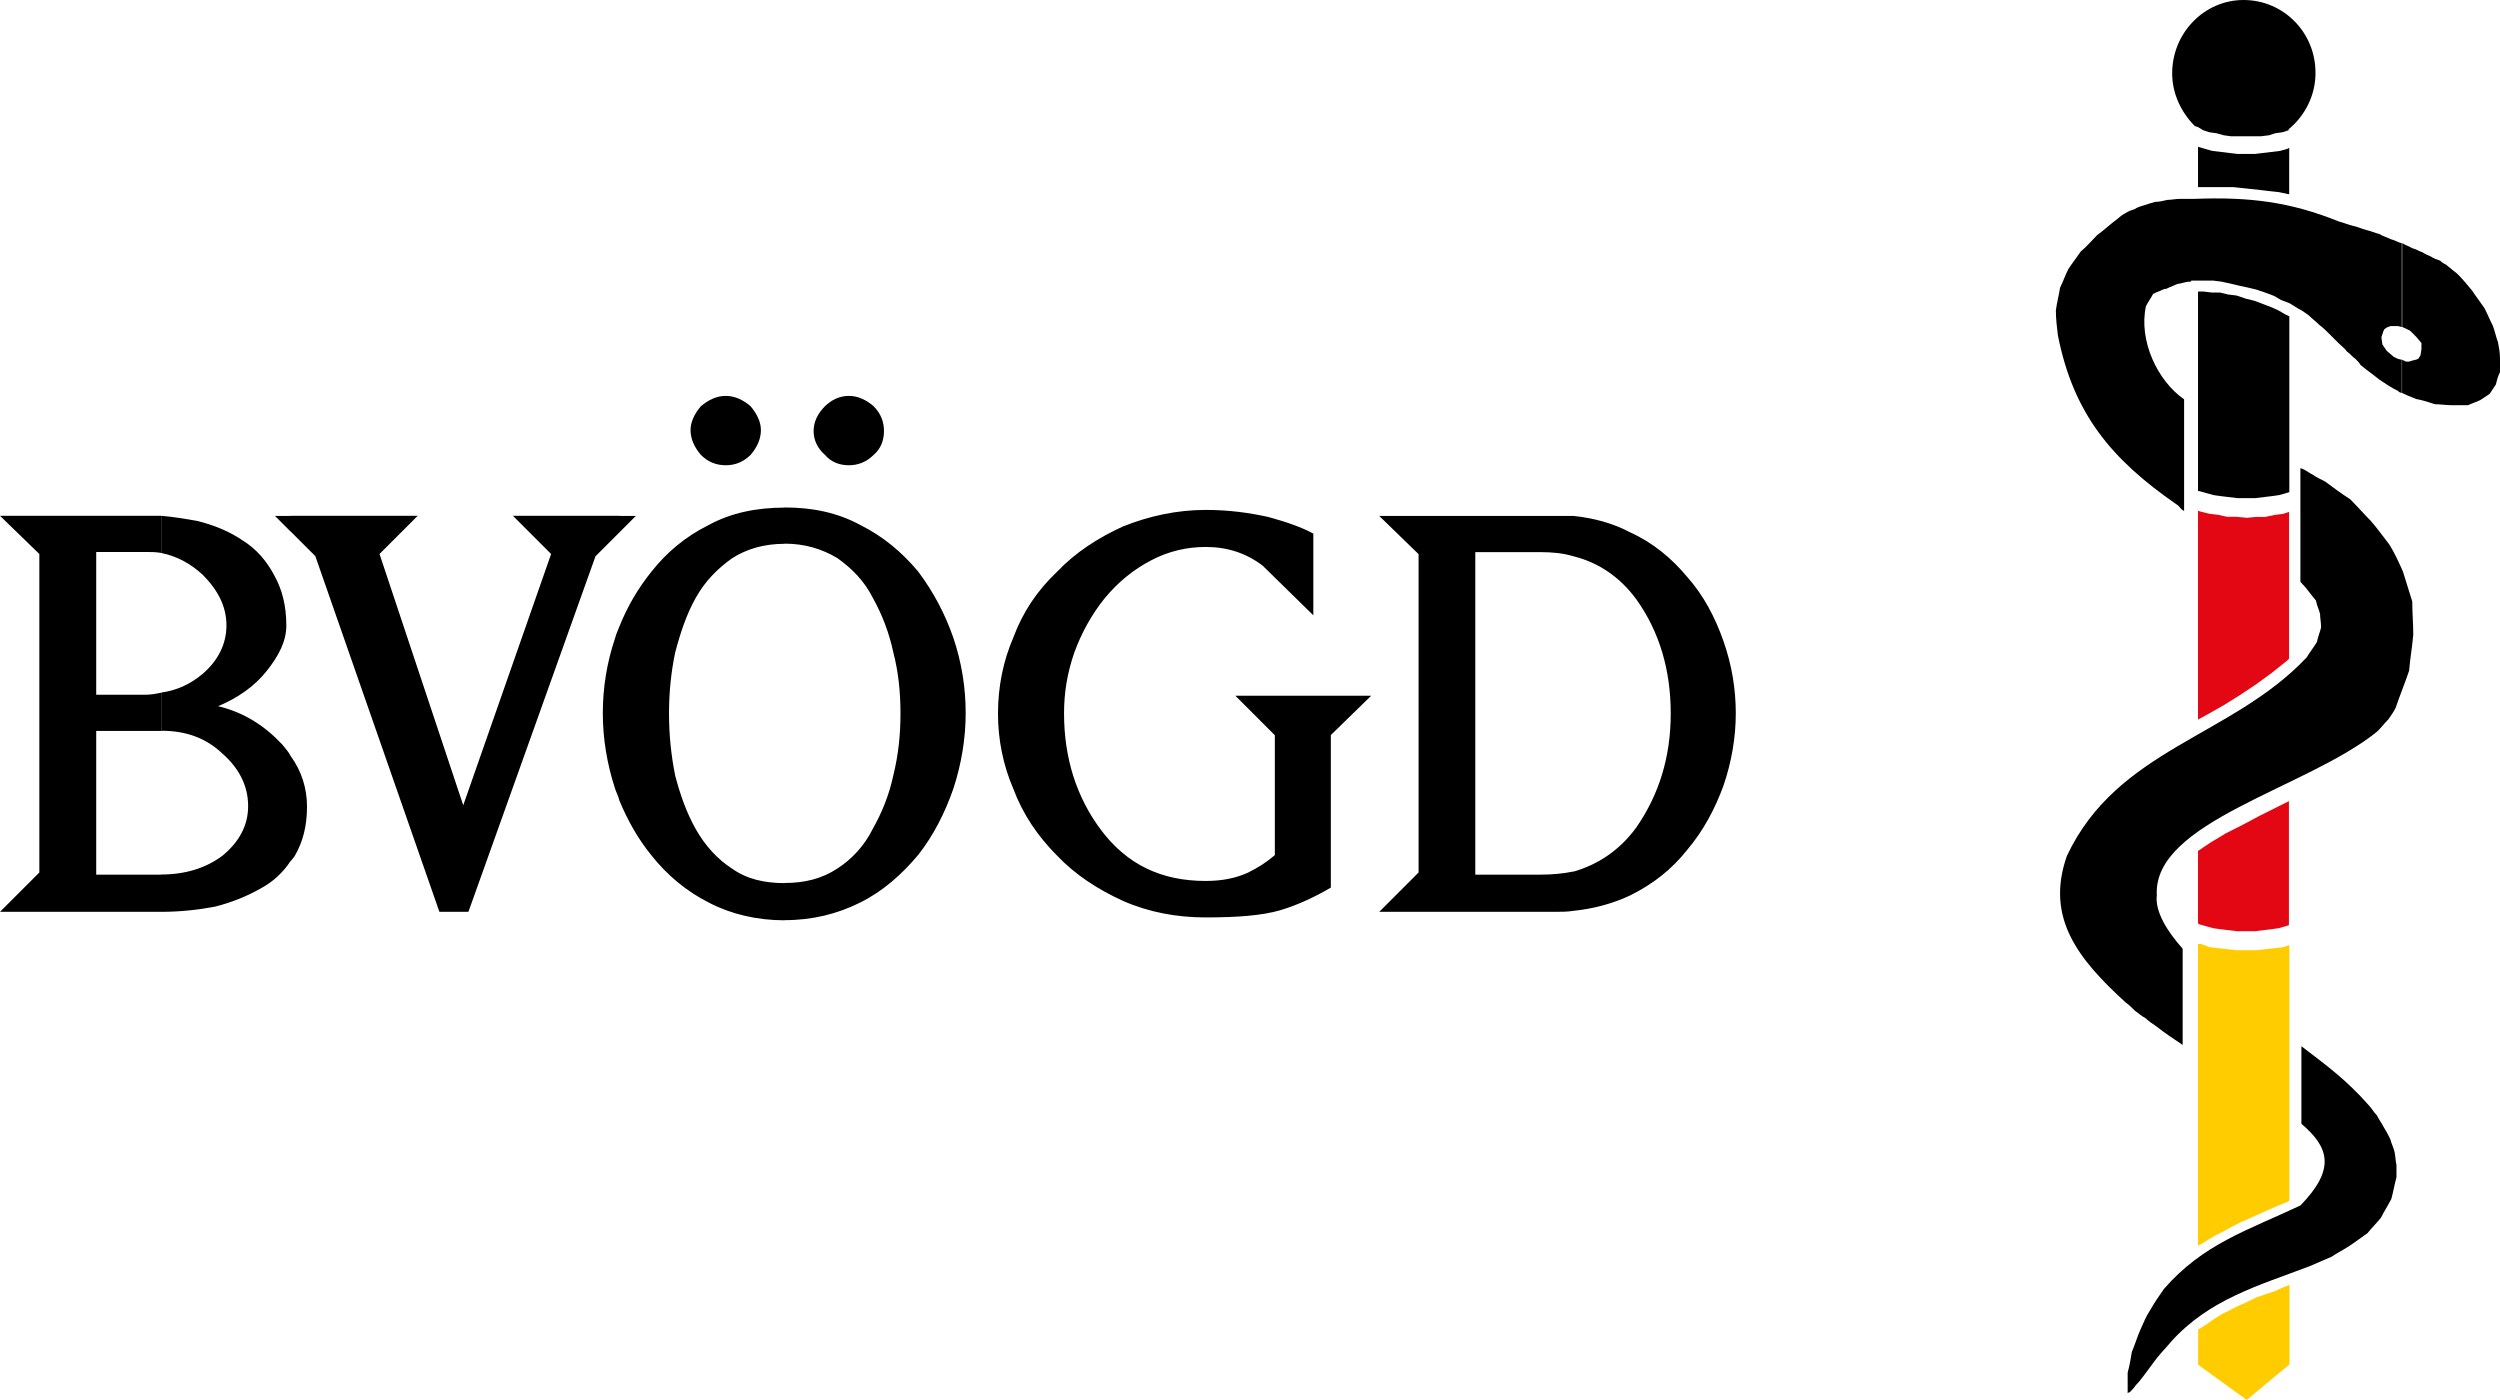 <?xml version="1.0" encoding="utf-8"?>
<!-- Generator: Adobe Illustrator 26.5.0, SVG Export Plug-In . SVG Version: 6.00 Build 0)  -->
<svg version="1.1" id="Ebene_1" xmlns="http://www.w3.org/2000/svg" xmlns:xlink="http://www.w3.org/1999/xlink" x="0px" y="0px"
	 viewBox="0 0 174.1 97.49" style="enable-background:new 0 0 174.1 97.49;" xml:space="preserve">
<style type="text/css">
	.st0{fill-rule:evenodd;clip-rule:evenodd;}
	.st1{fill-rule:evenodd;clip-rule:evenodd;fill:#E30613;}
	.st2{fill-rule:evenodd;clip-rule:evenodd;fill:#FFCC00;}
</style>
<path class="st0" d="M109.58,63.43V60.7c1.73-0.5,3.24-1.51,4.39-3.1c1.58-2.3,2.38-4.9,2.38-7.92c0-3.02-0.79-5.69-2.38-7.92
	c-1.15-1.58-2.66-2.59-4.39-3.02v-2.81c1.37,0.14,2.74,0.5,3.96,1.15c1.58,0.72,2.88,1.8,3.96,3.1c1.15,1.3,1.94,2.81,2.52,4.46
	c0.58,1.66,0.86,3.31,0.86,5.04c0,1.66-0.29,3.38-0.86,5.04c-0.58,1.58-1.37,3.1-2.52,4.46c-1.08,1.37-2.38,2.38-3.96,3.17
	C112.32,62.93,110.95,63.29,109.58,63.43z M109.58,35.93v2.81c-0.72-0.22-1.51-0.29-2.3-0.29h-4.54v22.46h4.54
	c0.79,0,1.58-0.07,2.3-0.22v2.74c-0.43,0.07-0.86,0.07-1.3,0.07H96.05l2.74-2.74V38.59l-2.74-2.66h12.24
	C108.72,35.93,109.15,35.93,109.58,35.93L109.58,35.93z M54.65,64.08v-2.59c1.37,0,2.59-0.29,3.67-1.01
	c1.01-0.65,1.87-1.58,2.45-2.74c0.65-1.15,1.15-2.38,1.44-3.74c0.36-1.44,0.5-2.88,0.5-4.32c0-1.44-0.14-2.88-0.5-4.25
	c-0.29-1.37-0.79-2.66-1.44-3.82c-0.58-1.15-1.44-2.02-2.45-2.74c-1.08-0.65-2.3-1.01-3.67-1.01v-2.52c1.94,0,3.67,0.36,5.26,1.22
	c1.58,0.79,2.88,1.87,4.03,3.24c1.08,1.44,1.87,2.95,2.45,4.61c0.58,1.73,0.86,3.46,0.86,5.26c0,1.73-0.29,3.53-0.86,5.26
	c-0.58,1.66-1.37,3.24-2.45,4.61c-1.15,1.37-2.45,2.52-4.03,3.31S56.59,64.08,54.65,64.08L54.65,64.08z M61.56,30.02
	c0-0.65-0.22-1.22-0.72-1.73c-0.5-0.43-1.08-0.72-1.73-0.72c-0.65,0-1.22,0.29-1.66,0.72c-0.5,0.5-0.79,1.08-0.79,1.73
	c0,0.65,0.29,1.22,0.79,1.66c0.43,0.5,1.01,0.72,1.66,0.72c0.65,0,1.22-0.22,1.73-0.72C61.34,31.25,61.56,30.67,61.56,30.02
	L61.56,30.02z M86.04,48.46l2.74,2.74v8.35c-0.58,0.5-1.15,0.86-1.87,1.22c-0.79,0.36-1.73,0.58-2.95,0.58
	c-3.1,0-5.47-1.15-7.27-3.53c-1.73-2.3-2.59-5.04-2.59-8.14c0-1.44,0.22-2.81,0.72-4.25c0.5-1.37,1.22-2.66,2.09-3.74
	c0.94-1.15,2.02-2.02,3.24-2.66c1.22-0.65,2.52-0.94,3.82-0.94c1.51,0,2.81,0.43,3.96,1.3l3.53,3.46v-5.69
	c-0.79-0.43-1.8-0.79-3.1-1.15c-1.3-0.29-2.74-0.5-4.39-0.5c-2.02,0-3.96,0.43-5.76,1.15c-1.73,0.79-3.31,1.8-4.61,3.17
	c-1.37,1.3-2.38,2.81-3.02,4.54c-0.72,1.66-1.08,3.46-1.08,5.33c0,1.8,0.36,3.6,1.08,5.26c0.65,1.73,1.66,3.24,3.02,4.61
	c1.3,1.37,2.88,2.38,4.61,3.17c1.8,0.79,3.74,1.15,5.76,1.15c2.23,0,3.96-0.14,5.18-0.5c1.22-0.36,2.45-0.94,3.53-1.58V51.19
	l2.81-2.74H86.04z M54.65,35.35v2.52c-1.44,0-2.66,0.36-3.67,1.01c-1.01,0.72-1.87,1.58-2.52,2.74c-0.65,1.15-1.08,2.45-1.44,3.82
	c-0.29,1.37-0.43,2.81-0.43,4.25c0,1.44,0.14,2.88,0.43,4.32c0.36,1.37,0.79,2.59,1.44,3.74c0.65,1.15,1.51,2.09,2.52,2.74
	c1.01,0.72,2.23,1.01,3.67,1.01v2.59c-1.94,0-3.74-0.43-5.26-1.22c-1.58-0.79-2.95-1.94-4.03-3.31c-0.94-1.15-1.66-2.45-2.23-3.82
	v-12.1c0.58-1.44,1.3-2.66,2.23-3.82c1.08-1.37,2.38-2.45,3.96-3.24C50.9,35.71,52.7,35.35,54.65,35.35L54.65,35.35z M43.13,37.08
	l1.15-1.15h-1.15V37.08L43.13,37.08z M52.99,29.95c0-0.58-0.29-1.15-0.72-1.66c-0.5-0.43-1.08-0.72-1.73-0.72
	c-0.65,0-1.22,0.29-1.73,0.72c-0.43,0.5-0.72,1.08-0.72,1.66c0,0.65,0.29,1.22,0.72,1.73c0.5,0.5,1.08,0.72,1.73,0.72
	c0.65,0,1.22-0.22,1.73-0.72C52.7,31.18,52.99,30.6,52.99,29.95z M20.23,59.98c0.14-0.14,0.22-0.29,0.29-0.36
	c0.58-1.01,0.86-2.09,0.86-3.46c0-1.22-0.36-2.45-1.15-3.53V59.98L20.23,59.98z M43.13,35.93v1.15l-1.66,1.66L32.62,63.5H30.6
	l-8.64-24.77l-1.73-1.73v-1.08h8.86l-2.66,2.66l5.83,17.5l6.12-17.5l-2.66-2.66H43.13L43.13,35.93z M43.13,43.63
	c-0.07,0.22-0.22,0.5-0.29,0.79c-0.58,1.73-0.86,3.46-0.86,5.26c0,1.73,0.29,3.53,0.86,5.26c0.07,0.22,0.22,0.5,0.29,0.79V43.63z
	 M11.23,63.5c1.3,0,2.59-0.14,3.74-0.36c1.15-0.29,2.23-0.72,3.24-1.3c0.79-0.43,1.51-1.08,2.02-1.87v-7.34
	c-0.14-0.29-0.36-0.5-0.58-0.79c-1.22-1.3-2.66-2.23-4.46-2.66c1.37-0.58,2.52-1.37,3.38-2.45c0.86-1.08,1.37-2.09,1.37-3.17
	c0-1.37-0.29-2.52-0.86-3.53c-0.5-0.94-1.22-1.8-2.16-2.38c-0.94-0.65-2.02-1.08-3.17-1.37c-0.79-0.14-1.66-0.29-2.52-0.36v2.59
	c1.08,0.22,2.02,0.72,2.88,1.51c1.08,1.08,1.66,2.23,1.66,3.53c0,1.3-0.58,2.45-1.66,3.38c-0.86,0.72-1.8,1.15-2.88,1.3v2.66
	c1.73,0,3.1,0.5,4.25,1.58c1.15,1.01,1.8,2.23,1.8,3.67c0,1.37-0.65,2.52-1.8,3.46c-1.15,0.86-2.59,1.3-4.25,1.3V63.5L11.23,63.5z
	 M20.23,35.93v1.08l-1.08-1.08H20.23z M0,63.5h11.23v-2.59H6.7V50.9h4.54v-2.66c-0.36,0.07-0.72,0.14-1.08,0.14H6.7v-9.94h3.46
	c0.36,0,0.72,0,1.08,0.07v-2.59c-0.36,0-0.72,0-1.08,0H0l2.74,2.66v22.18L0,63.5z"/>
<g>
	<path class="st0" d="M160.2,83.95c2.45-2.52,2.02-4.03,0.07-5.69c0-1.73,0-3.6,0-5.4c1.8,1.37,3.17,2.38,4.68,4.1
		c0.22,0.22,0.36,0.5,0.58,0.72c0.14,0.29,0.36,0.58,0.5,0.86c0.14,0.22,0.29,0.5,0.43,0.79c0.07,0.29,0.22,0.58,0.29,0.86
		c0.07,0.29,0.07,0.65,0.14,0.94c0,0.29,0,0.58,0,0.86c-0.14,0.5-0.22,1.01-0.36,1.51c-0.22,0.43-0.5,0.86-0.72,1.3
		c-0.29,0.36-0.65,0.72-0.94,1.08c-0.43,0.29-0.79,0.58-1.22,0.86c-0.43,0.29-0.86,0.5-1.3,0.79c-0.5,0.22-1.01,0.43-1.51,0.65
		c-3.6,1.37-6.98,2.3-9.65,5.26c-0.29,0.36-0.65,0.72-0.94,1.08c-0.29,0.36-0.58,0.79-0.86,1.15c-0.22,0.29-0.43,0.58-0.65,0.79
		c-0.14,0.22-0.29,0.36-0.43,0.5c-0.07,0-0.07,0-0.14,0.07c0-0.5,0-0.94,0-1.44c0.14-0.5,0.22-1.01,0.29-1.44
		c0.22-0.5,0.36-1.01,0.58-1.51c0.22-0.5,0.43-1.01,0.72-1.44c0.29-0.5,0.58-0.94,0.94-1.44C153.43,86.62,156.53,85.68,160.2,83.95z
		"/>
	<path class="st0" d="M167.26,27.36c0.29,0.14,0.65,0.29,1.01,0.43c0.43,0.07,0.86,0.22,1.3,0.36c0.36,0,0.79,0.07,1.22,0.07
		c0.36,0,0.72,0,1.08,0c0.29-0.14,0.58-0.22,0.86-0.36c0.22-0.14,0.43-0.29,0.65-0.43c0.14-0.22,0.29-0.43,0.43-0.65
		c0.07-0.29,0.14-0.58,0.29-0.86c0-0.29,0-0.65,0-0.94c0-0.43-0.07-0.79-0.14-1.15c-0.14-0.36-0.22-0.79-0.36-1.15
		c-0.22-0.43-0.36-0.79-0.58-1.22c-0.29-0.43-0.58-0.79-0.86-1.22c-0.29-0.36-0.65-0.79-1.01-1.15c-0.14-0.14-0.29-0.22-0.36-0.29
		c-0.14-0.14-0.29-0.22-0.43-0.36c-0.14-0.07-0.29-0.14-0.43-0.29c-0.22-0.07-0.43-0.14-0.65-0.29c-0.14-0.07-0.36-0.14-0.58-0.29
		c-0.22-0.07-0.43-0.22-0.72-0.29c-0.22-0.14-0.5-0.22-0.72-0.36v5.83l0.29,0.14l0.29,0.14l0.43,0.43l0.36,0.43v0.43l-0.07,0.43
		l-0.14,0.22l-0.14,0.07l-0.29,0.07l-0.22,0.07h-0.22l-0.29-0.14V27.36z M160.78,21.96c0.22,0.22,0.5,0.43,0.72,0.65
		c0.29,0.22,0.5,0.43,0.72,0.65c0.22,0.22,0.43,0.43,0.65,0.65c0.22,0.22,0.43,0.36,0.58,0.58c0.22,0.14,0.36,0.36,0.58,0.5
		c0.14,0.14,0.29,0.29,0.36,0.43c0.43,0.36,0.86,0.65,1.3,1.01c0.43,0.29,0.86,0.58,1.3,0.79c0.07,0.07,0.14,0.14,0.29,0.14v-2.3
		l0,0l-0.29-0.07l-0.29-0.14l-0.5-0.43l-0.29-0.43l-0.07-0.5l0.14-0.43l0.07-0.14l0.22-0.14l0.22-0.07h0.22h0.29l0.29,0.07l0,0
		v-5.83l0,0c-0.29-0.07-0.5-0.22-0.79-0.29c-0.29-0.14-0.58-0.22-0.79-0.36c-0.29-0.07-0.65-0.22-0.94-0.29
		c-0.29-0.07-0.58-0.22-0.94-0.29c-0.29-0.07-0.65-0.22-0.94-0.29c-3.38-1.37-6.26-1.73-10.08-1.58c-0.36,0-0.65,0-1.01,0
		c-0.29,0-0.58,0.07-0.86,0.07c-0.29,0.07-0.58,0.14-0.86,0.14c-0.22,0.07-0.5,0.14-0.72,0.22c-0.22,0.07-0.5,0.14-0.72,0.29
		c-0.22,0.07-0.43,0.14-0.65,0.29c-0.14,0.07-0.36,0.22-0.5,0.36c-0.5,0.36-0.94,0.79-1.44,1.15c-0.36,0.36-0.72,0.79-1.15,1.15
		c-0.29,0.43-0.58,0.79-0.86,1.22c-0.22,0.43-0.36,0.86-0.58,1.3c-0.07,0.5-0.22,1.01-0.29,1.58c0,0.58,0.07,1.15,0.14,1.73
		c1.08,5.47,3.74,8.64,8.21,11.74c0.36,0.22,0.22,0.29,0.58,0.5v-7.78c-1.87-1.3-3.17-4.1-2.66-6.48c0.14-0.29,0.36-0.58,0.5-0.86
		c0.14-0.07,0.29-0.14,0.5-0.22c0.14-0.07,0.29-0.14,0.43-0.14c0.14-0.07,0.29-0.14,0.5-0.22c0.14-0.07,0.29-0.14,0.43-0.14
		c0.29-0.07,0.5-0.14,0.79-0.14v-0.07h0.86h0.65l0.58,0.07l0.65,0.14l0.58,0.14l0.65,0.14l0.58,0.14l0.65,0.22l0.58,0.22l0.5,0.29
		l0.58,0.22l0.58,0.36l0,0C160.27,21.6,160.49,21.74,160.78,21.96z"/>
	<path class="st0" d="M160.63,45.79c0.22-0.36,0.5-0.72,0.72-1.08c0.07-0.36,0.22-0.72,0.29-1.01c0-0.36-0.07-0.65-0.07-0.94
		c-0.07-0.29-0.22-0.58-0.29-0.94c-0.43-0.5-0.58-0.79-1.08-1.3v-7.92c0.43,0.14,0.5,0.29,0.94,0.5c0.07,0.07,0.22,0.14,0.36,0.22
		c0.14,0.07,0.29,0.14,0.43,0.22c0.58,0.43,1.15,0.86,1.73,1.22c0.5,0.5,0.94,1.01,1.44,1.51c0.43,0.5,0.86,1.08,1.3,1.66
		c0.36,0.58,0.65,1.22,0.94,1.87c0.22,0.72,0.43,1.37,0.65,2.09c0,0.79,0.07,1.58,0.07,2.3c-0.07,0.86-0.22,1.66-0.29,2.52
		c-0.29,0.86-0.65,1.73-0.94,2.59c-0.14,0.29-0.36,0.58-0.5,0.79c-0.29,0.29-0.5,0.58-0.79,0.86c-4.9,3.96-15.62,6.26-15.34,11.38
		c-0.14,1.15,0.72,2.52,1.8,3.74v6.7c-0.86-0.58-1.08-0.72-1.94-1.37c-0.22-0.14-0.43-0.29-0.65-0.5c-0.29-0.14-0.5-0.36-0.72-0.5
		c-0.22-0.22-0.43-0.43-0.65-0.58c-3.31-3.02-5.62-5.9-4.1-10.22C147.46,52.13,155.38,51.34,160.63,45.79z"/>
	<path class="st1" d="M153.07,64.3v-5.04l0.86-0.58l1.08-0.65l1.15-0.58l1.22-0.65l1.3-0.65l0.72-0.36v8.64l-0.22,0.07l-0.5,0.14
		l-0.5,0.07l-0.58,0.07l-0.58,0.07h-0.58h-0.65l-0.58-0.07l-0.58-0.07l-0.5-0.07l-0.5-0.14l-0.5-0.14L153.07,64.3L153.07,64.3z
		 M153.07,50.11V35.57l0.22,0.07l0.58,0.14l0.58,0.07l0.65,0.14h0.65l0.72,0.07L157.1,36h0.65l0.65-0.14l0.58-0.07l0.43-0.14v10.22
		l-0.14,0.14l-1.08,0.86l-1.08,0.79l-1.08,0.72l-1.15,0.72l-1.15,0.65L153.07,50.11z"/>
	<path class="st2" d="M159.41,95.04l-2.95,2.45l-3.38-2.45v-2.45l0.58-0.36l0.5-0.36l0.58-0.36l0.58-0.29l0.58-0.29l0.65-0.29
		l0.58-0.29l0.65-0.22l0.65-0.22l0.65-0.29l0.36-0.14V95.04L159.41,95.04z M153.07,86.76V65.74h0.22l0.58,0.22l0.58,0.07l0.65,0.07
		l0.65,0.07h0.72h0.65l0.65-0.07l0.65-0.07l0.58-0.07l0.43-0.14v17.78l-0.07,0.07l-0.72,0.29l-0.65,0.29l-0.65,0.29l-0.65,0.29
		l-0.65,0.29l-0.58,0.29l-0.65,0.36l-0.58,0.29l-0.58,0.36L153.07,86.76z"/>
	<path class="st0" d="M153.07,34.2V20.3h0.36l0.58,0.07h0.58l0.58,0.14l0.58,0.07l0.65,0.22l0.58,0.14l0.58,0.22l0.58,0.22l0.5,0.22
		l0.5,0.29l0.29,0.14v12.24l-0.22,0.07l-0.5,0.14l-0.5,0.07l-0.58,0.07l-0.58,0.07h-0.58h-0.65l-0.58-0.07l-0.58-0.07l-0.5-0.07
		l-0.5-0.14l-0.5-0.14H153.07L153.07,34.2z M156.24,0c-2.74,0-4.97,2.3-4.97,5.11c0,1.44,0.65,2.74,1.58,3.67l0.22,0.07l0.36,0.22
		l0.43,0.14l0.5,0.07l0.5,0.14l0.5,0.07h0.5h0.58h0.5h0.5l0.58-0.07l0.43-0.14l0.5-0.07l0.43-0.14V9l0,0
		c1.15-0.94,1.87-2.38,1.87-3.89C161.28,2.3,159.05,0,156.24,0L156.24,0z M153.07,10.22v2.81h0.43h0.65h0.72h0.65l0.65,0.07
		l0.65,0.07l0.65,0.07l0.58,0.07l0.65,0.07l0.65,0.14h0.07V10.3l-0.14,0.07l-0.5,0.14l-0.58,0.07l-0.58,0.07l-0.58,0.07h-0.58h-0.65
		l-0.58-0.07l-0.58-0.07l-0.58-0.07l-0.5-0.14L153.07,10.22z"/>
</g>
</svg>
